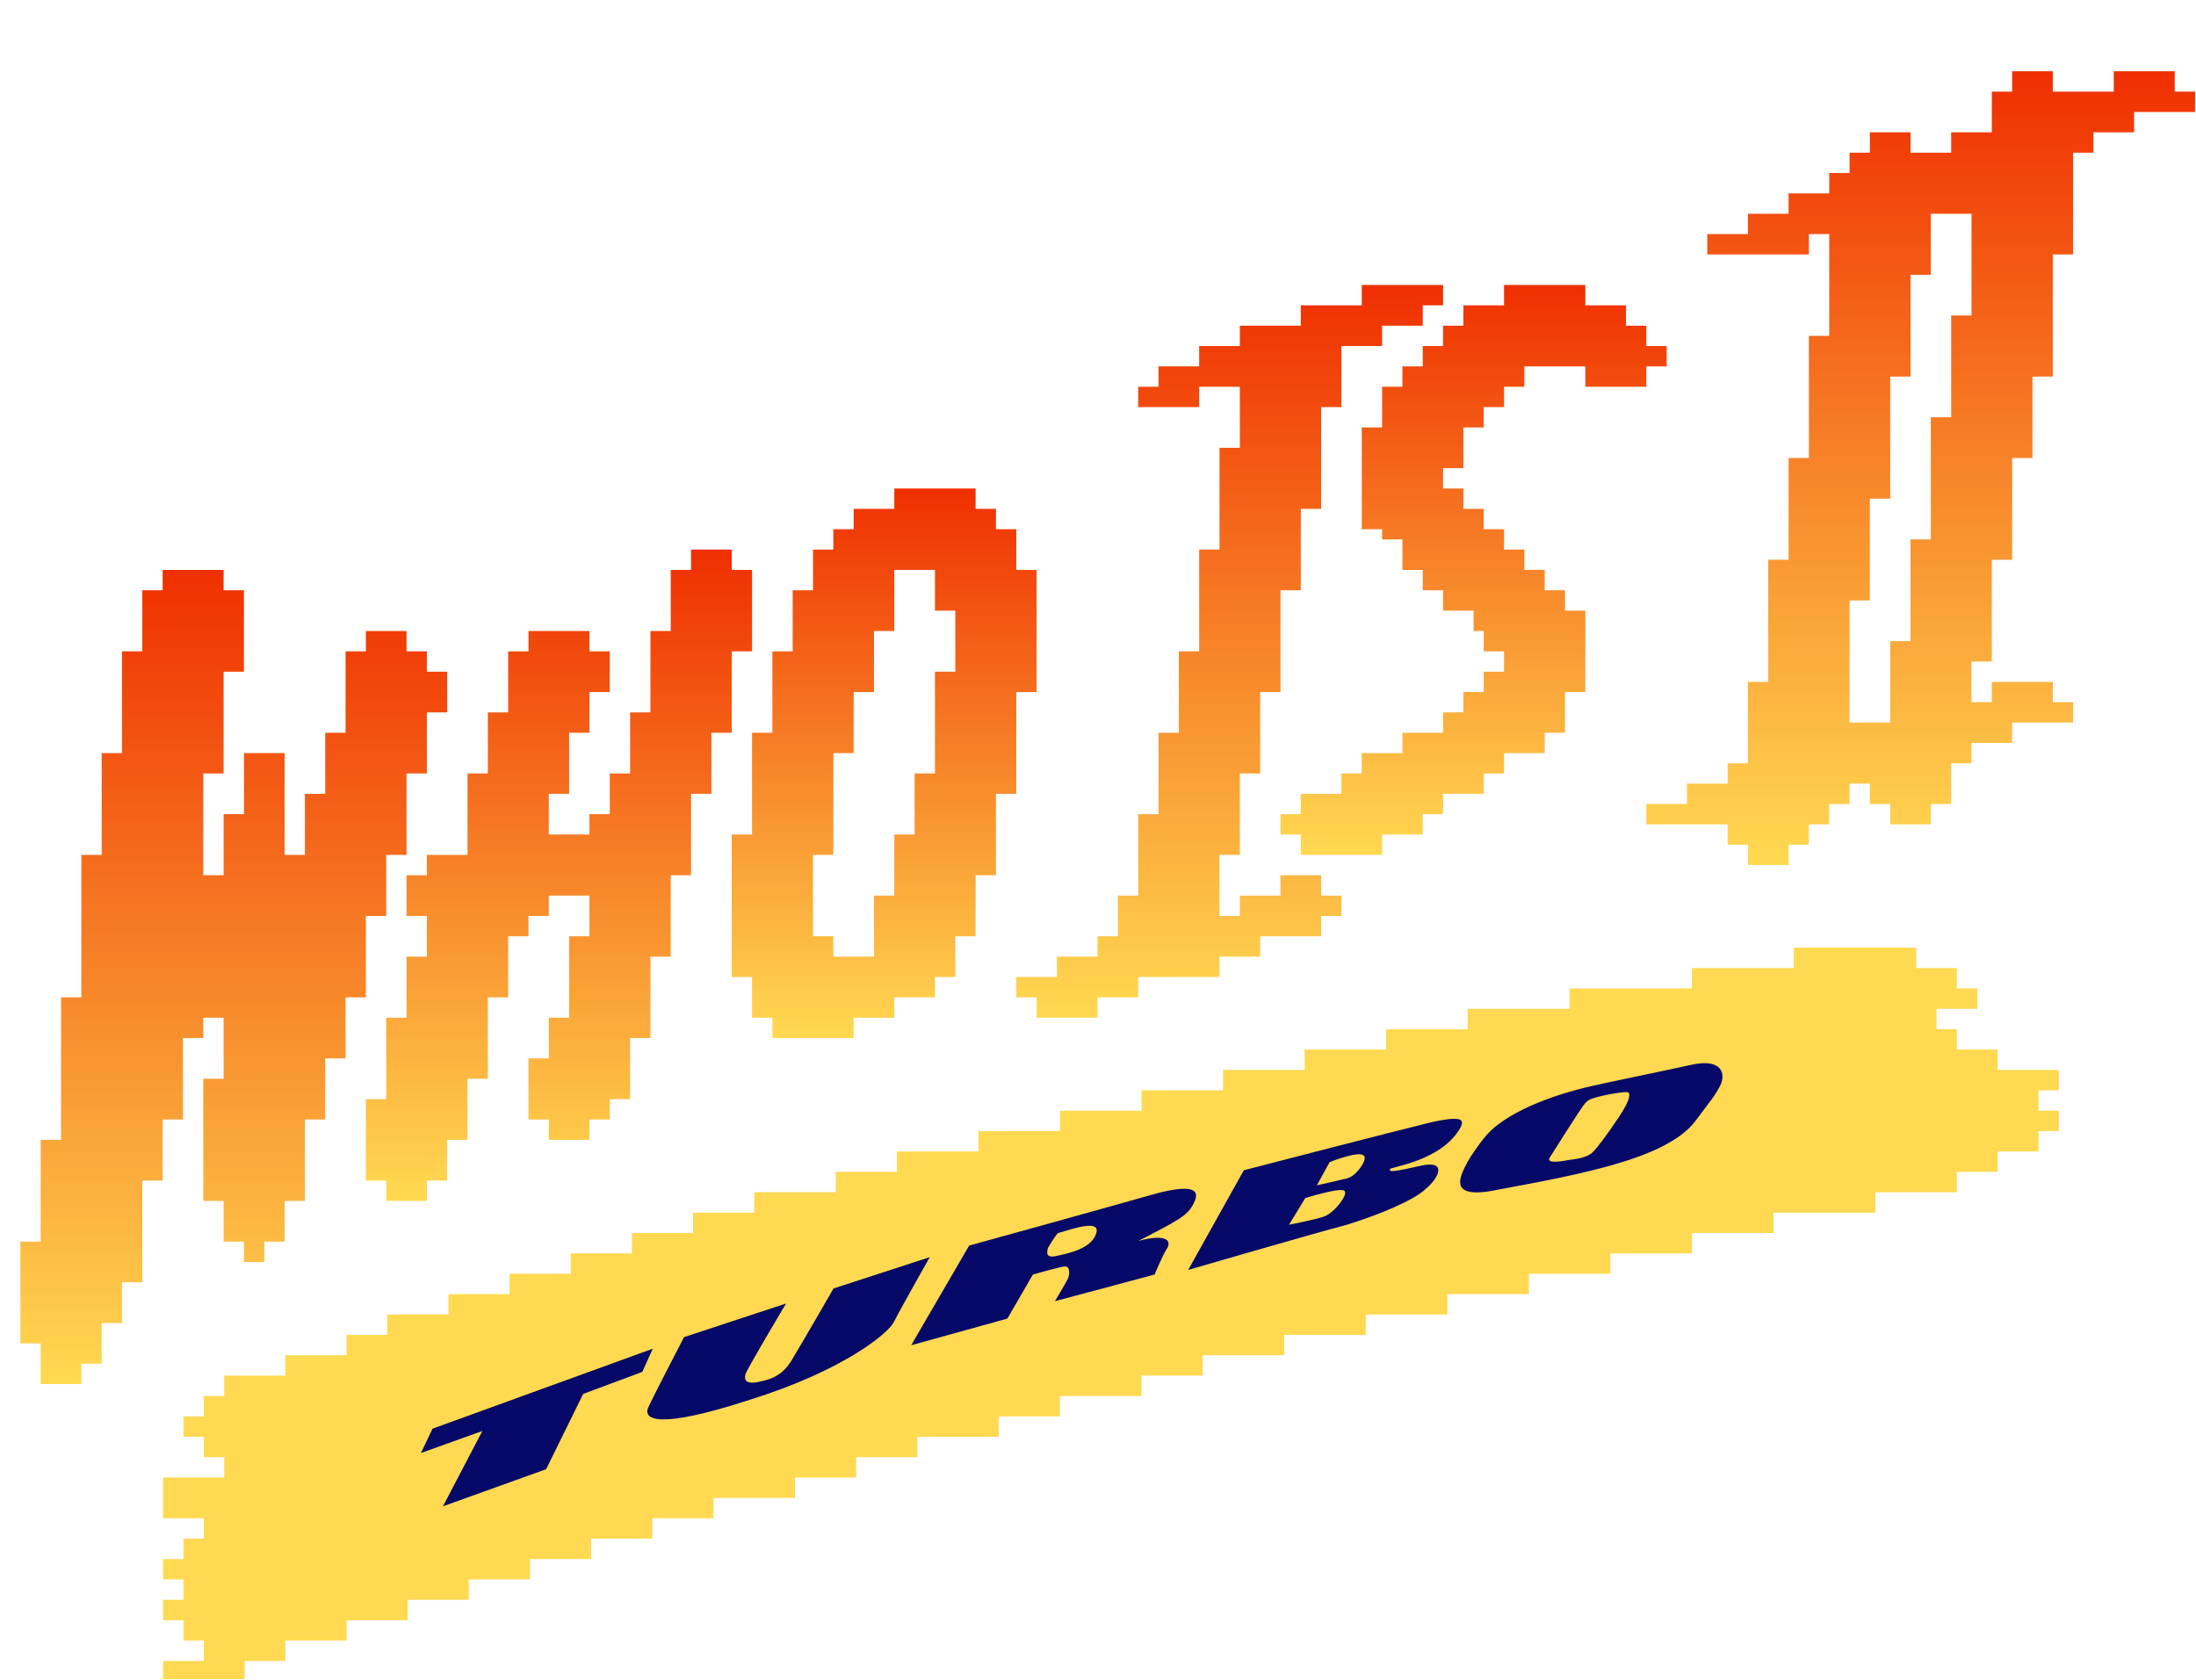 <svg width="315" height="241" viewBox="0 0 315 241" fill="none" xmlns="http://www.w3.org/2000/svg">
  <g clip-path="url(#clip0)" filter="url(#filter0_d)">
    <path
      d="M311.942 10.22H309.026V7.3H300.28V10.22H297.365H291.534V7.3H285.704V10.22H284.246H282.788V16.061H276.958V18.981H271.127V16.061H265.296V18.981H262.381V21.901H259.466V24.822H253.635V27.742H247.804V30.662H241.973V33.582H256.55V30.662H259.466V36.503V45.263H256.55V62.785H253.635V77.386H250.719V94.908H247.804V103.668V106.589H244.889V109.509H239.058V112.429H233.227V115.349H239.058H241.973H244.889V118.27H247.804V121.19H253.635V118.27H256.55V115.349H259.466V113.889V112.429H262.381V109.509H265.296V112.429H268.212V115.349H274.042V112.429H276.958V106.589H279.873V103.668H285.704V100.748H291.534H294.45V97.828H291.534V94.908H282.788V97.828H279.873V91.987H282.788V77.386H285.704V62.785H288.619V51.104H291.534V33.582H294.45V27.742V18.981H297.365V16.061H303.196V13.141H311.942V10.22ZM279.873 42.343H276.958V56.944H274.042V74.466H271.127V89.067H268.212V100.748H262.381V83.227H265.296V68.625H268.212V51.104H271.127V36.503H274.042V30.662V27.742H276.958H279.873V33.582V42.343Z"
      fill="url(#paint0_linear)"/>
    <path
      d="M142.852 78.846V73.006H139.936V70.085H137.021V67.165H125.36V70.085H119.529V73.006H116.614V75.926H113.698V81.766H110.783V90.527H107.868V102.208H104.952V116.809H102.037V137.251H104.952V143.092H107.868V146.012H119.529V143.092H125.36V140.171H131.19V137.251H134.106V134.331V131.411H137.021V122.65H139.936V110.969H142.852V96.368H145.767V87.607V78.846H142.852ZM134.106 93.448H131.19V108.049H128.275V116.809H125.36V125.57H122.444V131.411V134.331H116.614V131.411H113.698V119.73H116.614V105.128H119.529V96.368H122.444V87.607H125.36V78.846H131.19V84.687H134.106V87.607V93.448Z"
      fill="url(#paint1_linear)"/>
    <path
      d="M104.952 78.846H102.037V75.926H96.206V78.846H93.291V87.607H90.376V99.288H87.46V108.049H84.545V113.889H81.63V116.809H75.799V110.969H78.714V102.208H81.63V96.368H84.545V90.527H81.63V87.607H72.883V90.527H69.968V99.288H67.053V108.049H64.138V116.809V118.27V119.73H58.307V122.65H55.392V128.49H58.307V134.331H55.392V143.092H52.476V154.773H49.561V166.454H52.476V169.374H58.307V166.454H61.222V163.533V160.613H64.138V151.852H67.053V140.171H69.968V131.411H72.883V128.49H75.799V125.57H81.63V128.49V131.411H78.714V134.331V140.171V143.092H75.799V148.932H72.883V157.693H75.799V160.613H81.63V157.693H84.545V154.773H87.46V146.012H90.376V134.331H93.291V122.65H96.206V110.969H99.122V102.208H102.037V90.527H104.952V78.846Z"
      fill="url(#paint2_linear)"/>
    <path
      d="M58.307 93.448V90.527H55.392V87.607H49.561V90.527H46.645V102.208H43.73V110.969H40.815V119.73H37.9V105.129H34.984H32.069V113.889H29.153V122.65H26.238V108.049H29.153V93.448H32.069V81.767H29.153V78.846H20.407V81.767H17.492V90.527H14.577V97.828V102.208V105.129H11.661V118.27V119.73H8.746V140.172H5.831V160.613H2.915V175.215H0V189.816H2.915V192.736V195.656H8.746V192.736H11.661V186.896H14.577V181.055H17.492V166.454H20.407V157.693H23.323V146.012H26.238V143.092H29.153V151.853H26.238V160.613V162.073V169.374H29.153V175.215H32.069V178.135H34.984V175.215H37.9V169.374H40.815V157.693H43.73V148.932H46.645V140.172H49.561V128.491H52.476V119.73H55.392V108.049H58.307V99.288H61.222V93.448H58.307Z"
      fill="url(#paint3_linear)"/>
    <path
      d="M192.413 37.963V40.883H189.497H183.667V43.804H177.836H174.921V46.724H169.09V49.644H163.259V52.564H160.344V55.485H169.09V52.564H174.921V61.325H172.005V75.926H169.09V90.528H166.175V102.209H163.259V113.89H160.344V125.571H157.429V128.491V131.411H154.513V134.331H148.683V137.251H142.852V140.172H145.767V143.092H154.513V140.172H160.344V137.251H163.259H169.09H172.005V134.331H177.836V131.411H186.582V128.491H189.497V125.571H186.582V122.65H180.751V125.571H174.921V128.491H172.005V119.73H174.921V108.049H177.836V96.368H180.751V81.767H183.667V70.086H186.582V55.485H189.497V49.644V46.724H195.328V43.804H201.159V40.883H204.074V37.963H192.413Z"
      fill="url(#paint4_linear)"/>
    <path
      d="M233.228 46.724V43.804H230.312V40.883H224.481V37.963H212.82V40.883H206.989V43.804H204.074V46.724H201.159V49.644H198.243V52.564H195.328V54.025V58.405H192.413V73.006H195.328V74.466H198.243V78.847H201.159V81.767H204.074V84.687H208.447V87.607H209.905V90.528H212.82V93.448H209.905V96.368H206.989V99.288H204.074V102.209H198.243V105.129H192.413V108.049H189.497V110.969H183.667V113.89H180.751V116.81H183.667V119.73H195.328V116.81H198.243H201.159V113.89H204.074V110.969H209.905V108.049H212.82V105.129H215.735H218.651V102.209H221.566V99.288V96.368H224.481V84.687H221.566V81.767H218.651V78.847H215.735V75.926H212.82V73.006H209.905V70.086H206.989V67.166H204.074V64.245H206.989V58.405H209.905V55.485H212.82V52.564H215.735V49.644H224.481V52.564H233.228V49.644H236.143V46.724H233.228Z"
      fill="url(#paint5_linear)"/>
    <g clip-path="url(#clip1)">
      <path
        d="M292.401 153.51V150.586H283.629V147.662H277.781V144.738H274.857V141.814H280.705V138.89H277.781V135.966H271.933V133.042H254.389V135.966H239.769V138.89H222.225V141.814H207.605V144.738H198.833H195.909V147.662H184.213V150.586H172.516V153.51H160.82V156.434H149.124V159.358H137.428V162.282H125.732V165.206H116.96V168.13H105.264V171.054H96.492V173.978H87.72V176.902H78.948V179.826H70.176V182.75H61.404V185.674H52.632V188.598H46.784V191.522H38.012V194.446H29.24V197.37H26.316V200.294H23.392V203.218H26.316V206.142H29.24V209.066H20.468V211.99V214.914H26.316V217.838H23.392V220.762H20.468V223.686H23.392V226.61H20.468V229.534H23.392V232.458H26.316V235.382H20.468V238.306H32.164V235.382H38.012V232.458H46.784V229.534H55.556V226.61H64.328V223.686H67.252H73.1V220.762H81.872V217.838H90.644V214.914H99.416V211.99H105.264H111.112V209.066H119.884V206.142H128.656V203.218H140.352V200.294H149.124V197.37H160.82V194.446H169.592V191.522H181.289V188.598H192.985V185.674H204.681V182.75H216.377V179.826H228.073V176.902H239.769V173.978H251.465V171.054H266.085V168.13H274.857H277.781V165.206H283.629V162.282H289.477V159.358H292.401V156.434H289.477V153.51H292.401Z"
        fill="#FFD951"/>
      <path d="M59.119 202.054L57.457 205.545L66.268 202.386L60.616 213.193L75.412 207.873L80.732 197.066L89.21 193.908L90.707 190.583L59.119 202.054Z" fill="#060968"/>
      <path
        d="M116.642 181.937C116.642 181.937 111.654 190.582 110.823 191.912C109.992 193.408 108.828 194.738 106.334 195.237C103.84 195.902 103.84 194.905 104.007 194.24C104.173 193.575 109.825 184.098 109.825 184.098L95.195 188.92C95.195 188.92 90.707 197.565 90.042 199.061C89.377 200.723 91.372 202.22 104.672 197.897C117.972 193.741 124.455 188.421 125.287 186.758C126.118 185.096 130.44 177.448 130.44 177.448L116.642 181.937Z"
        fill="#060968"/>
      <path
        d="M160.365 175.121C166.184 172.129 167.348 171.464 168.179 169.967C169.01 168.471 169.509 166.476 162.36 168.471C155.378 170.466 136.093 175.786 136.093 175.786L127.78 190.084L141.579 186.26L145.236 179.942C145.236 179.942 149.226 178.779 149.891 178.779C150.556 178.779 150.556 179.942 150.224 180.607C149.891 181.272 148.395 183.766 148.395 183.766L162.693 179.942C162.693 179.942 163.856 177.116 164.521 176.119C165.02 175.287 164.688 173.957 160.365 175.121ZM154.38 173.791C153.881 176.285 150.058 176.95 148.561 177.282C147.065 177.615 147.231 176.784 147.398 176.119C147.398 176.119 148.561 174.124 148.894 173.957C149.393 173.957 154.713 171.796 154.38 173.791Z"
        fill="#060968"/>
      <path
        d="M206.582 158.828C207.081 157.831 207.081 157 202.094 158.163C197.273 159.327 175.494 164.98 175.494 164.98L167.514 179.277C167.514 179.277 185.801 173.957 190.29 172.793C194.613 171.463 199.933 169.302 201.595 167.64C203.424 166.143 204.754 163.483 200.93 164.315C197.273 165.146 196.275 165.312 196.441 164.813C196.608 164.481 203.922 163.65 206.582 158.828ZM186.965 171.63C185.469 172.128 181.978 172.793 181.978 172.793L184.305 168.97C184.305 168.97 189.625 167.307 189.958 167.972C190.456 168.471 188.461 171.131 186.965 171.63ZM190.29 166.143C188.96 166.476 185.968 167.141 185.968 167.141L187.796 163.816C187.796 163.816 192.285 161.987 192.784 162.985C193.116 163.65 191.62 165.811 190.29 166.143Z"
        fill="#060968"/>
      <path
        d="M239.666 149.851C235.177 150.849 226.865 152.511 224.205 153.176C221.545 153.841 213.897 156.003 210.406 159.826C209.076 161.323 207.746 163.484 207.746 163.484C206.582 165.645 204.421 169.303 211.736 167.806C218.885 166.476 223.207 165.645 228.029 164.315C232.85 162.985 238.004 160.99 240.331 157.831C242.658 154.673 242.825 154.673 243.822 152.844C244.653 151.181 244.155 148.854 239.666 149.851ZM229.192 157.499C227.862 159.494 225.701 162.486 225.202 162.653C224.704 162.985 223.872 163.318 222.21 163.484C220.547 163.816 218.885 163.983 219.384 163.151C219.882 162.32 223.706 156.335 224.205 155.67C224.704 155.005 225.036 154.839 225.535 154.673C226.366 154.34 230.522 153.509 230.689 153.841C231.021 154.34 230.522 155.504 229.192 157.499Z"
        fill="#060968"/>
    </g>
  </g>
  <defs>
    <filter id="filter0_d" x="0" y="0" width="314.866" height="240.924" filterUnits="userSpaceOnUse" color-interpolation-filters="sRGB">
      <feFlood flood-opacity="0" result="BackgroundImageFix"/>
      <feColorMatrix in="SourceAlpha" type="matrix" values="0 0 0 0 0 0 0 0 0 0 0 0 0 0 0 0 0 0 127 0" result="hardAlpha"/>
      <feOffset dx="2.924" dy="2.924"/>
      <feColorMatrix type="matrix" values="0 0 0 0 0.02 0 0 0 0 0.031 0 0 0 0 0.341 0 0 0 1 0"/>
      <feBlend mode="normal" in2="BackgroundImageFix" result="effect1_dropShadow"/>
      <feBlend mode="normal" in="SourceGraphic" in2="effect1_dropShadow" result="shape"/>
    </filter>
    <linearGradient id="paint0_linear" x1="272.585" y1="7.3" x2="272.585" y2="121.19" gradientUnits="userSpaceOnUse">
      <stop stop-color="#EF2F00"/>
      <stop offset="1" stop-color="#FFD951"/>
    </linearGradient>
    <linearGradient id="paint1_linear" x1="123.902" y1="67.165" x2="123.902" y2="146.012" gradientUnits="userSpaceOnUse">
      <stop stop-color="#EF2F00"/>
      <stop offset="1" stop-color="#FFD951"/>
    </linearGradient>
    <linearGradient id="paint2_linear" x1="77.257" y1="75.926" x2="77.257" y2="169.374" gradientUnits="userSpaceOnUse">
      <stop stop-color="#EF2F00"/>
      <stop offset="1" stop-color="#FFD951"/>
    </linearGradient>
    <linearGradient id="paint3_linear" x1="30.611" y1="78.846" x2="30.611" y2="195.656" gradientUnits="userSpaceOnUse">
      <stop stop-color="#EF2F00"/>
      <stop offset="1" stop-color="#FFD951"/>
    </linearGradient>
    <linearGradient id="paint4_linear" x1="173.463" y1="37.963" x2="173.463" y2="143.092" gradientUnits="userSpaceOnUse">
      <stop stop-color="#EF2F00"/>
      <stop offset="1" stop-color="#FFD951"/>
    </linearGradient>
    <linearGradient id="paint5_linear" x1="208.447" y1="37.963" x2="208.447" y2="119.73" gradientUnits="userSpaceOnUse">
      <stop stop-color="#EF2F00"/>
      <stop offset="1" stop-color="#FFD951"/>
    </linearGradient>
    <clipPath id="clip0">
      <rect width="311.942" height="238" fill="white"/>
    </clipPath>
    <clipPath id="clip1">
      <rect width="271.933" height="105.264" fill="white" transform="translate(20.468 133.042)"/>
    </clipPath>
  </defs>
</svg>
